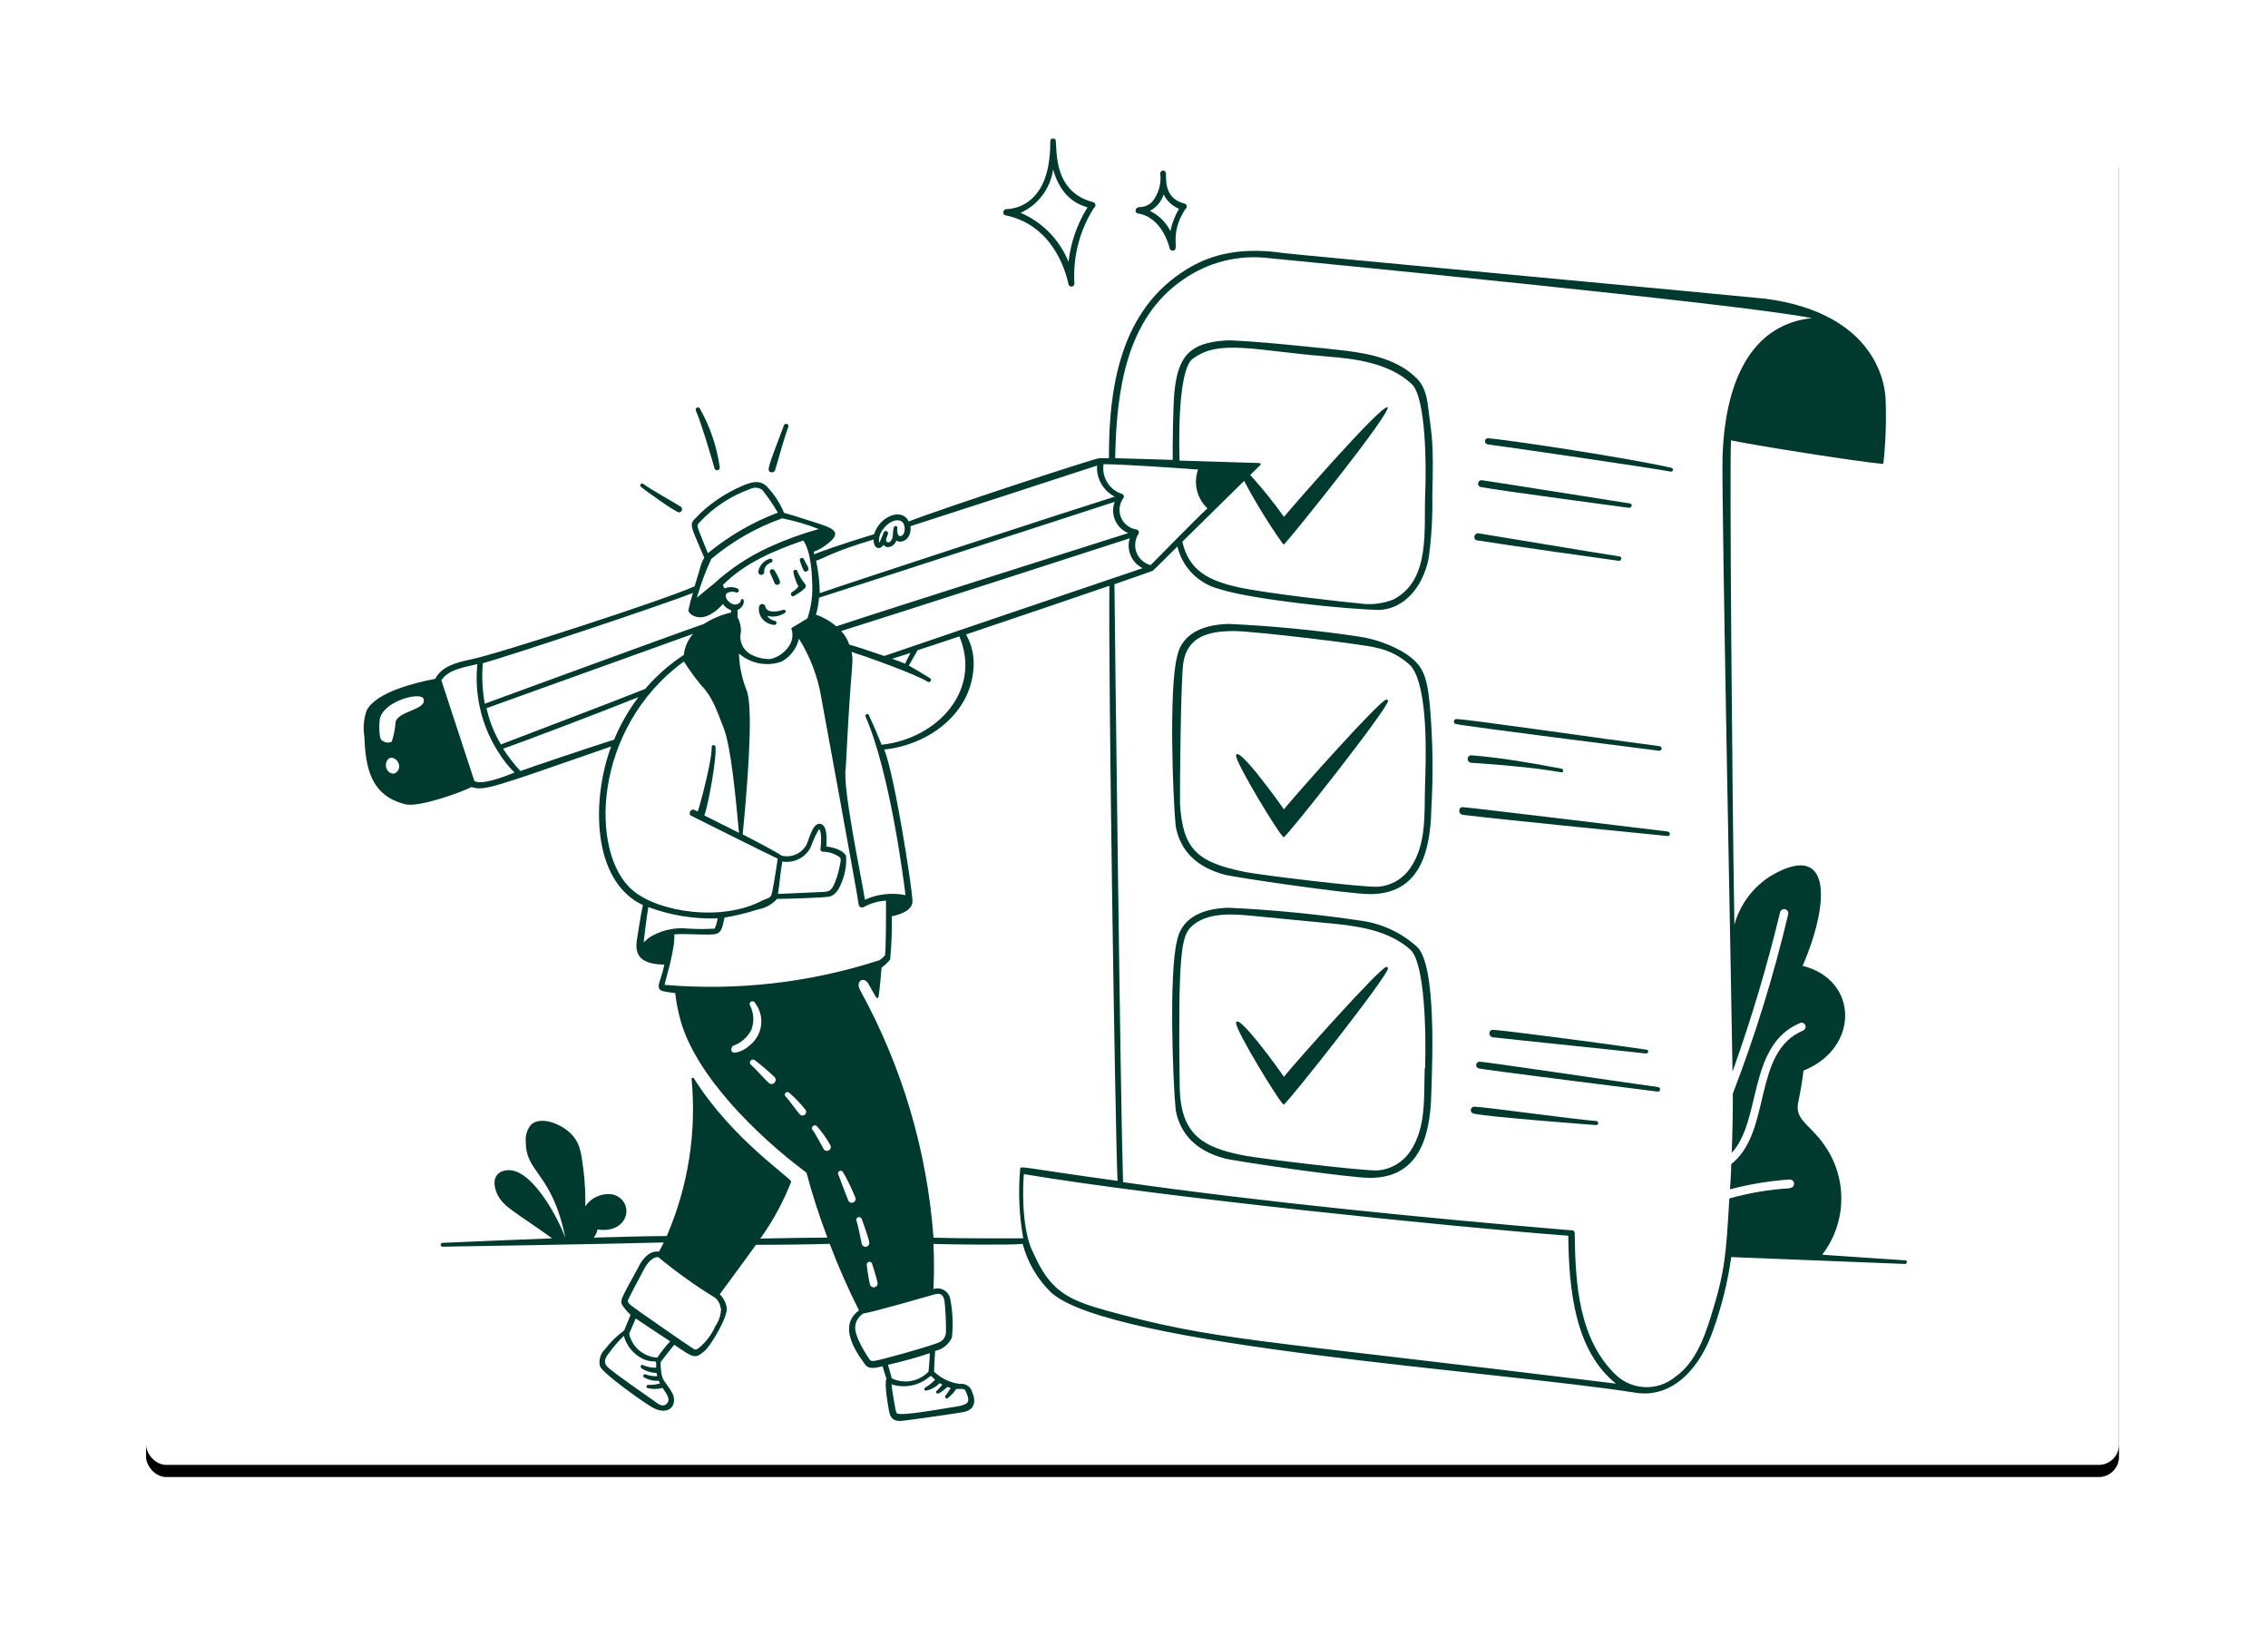 
<svg width="559px" height="401px" viewBox="0 0 559 401" version="1.1" xmlns="http://www.w3.org/2000/svg" xmlns:xlink="http://www.w3.org/1999/xlink">
    <defs>
        <rect id="path-1" x="0" y="0" width="486.277" height="326.968" rx="5"></rect>
        <filter x="-12.6%" y="-17.9%" width="125.3%" height="137.6%" filterUnits="objectBoundingBox" id="filter-3">
            <feMorphology radius="5" operator="dilate" in="SourceAlpha" result="shadowSpreadOuter1"></feMorphology>
            <feOffset dx="0" dy="3" in="shadowSpreadOuter1" result="shadowOffsetOuter1"></feOffset>
            <feGaussianBlur stdDeviation="15" in="shadowOffsetOuter1" result="shadowBlurOuter1"></feGaussianBlur>
            <feColorMatrix values="0 0 0 0 0.094   0 0 0 0 0.173   0 0 0 0 0.165  0 0 0 0.103 0" type="matrix" in="shadowBlurOuter1"></feColorMatrix>
        </filter>
    </defs>
    <g id="Page-1" stroke="none" stroke-width="1" fill="none" fill-rule="evenodd">
        <g id="HP-V1d+Search" transform="translate(-114, -2607)">
            <g id="Avantages" transform="translate(-22, 1300)">
                <g id="IllusHP-V8a" transform="translate(172, 1341)">
                    <g id="Video">
                        <g id="Bg">
                            <mask id="mask-2" fill="white">
                                <use xlink:href="#path-1"></use>
                            </mask>
                            <g id="Mask">
                                <use fill="black" fill-opacity="1" filter="url(#filter-3)" xlink:href="#path-1"></use>
                                <use fill="#FFFFFF" fill-rule="evenodd" xlink:href="#path-1"></use>
                            </g>
                            <g id="zero-tasks-3" mask="url(#mask-2)" fill="#00392E" fill-rule="nonzero">
                                <g transform="translate(53, 0)" id="Shape">
                                    <path d="M69,86 C69.78,86.66 77.52,92.26 78.38,92.26 C78.718,92.237 79.002,91.999 79.084,91.671 C79.166,91.343 79.027,90.999 78.74,90.82 C77.96,90.28 71.04,86.42 69.62,85.28 C69.12,84.82 68.5,85.52 69,86 L69,86 Z M87.1,81.38 C87.181,81.713 87.503,81.929 87.842,81.877 C88.181,81.825 88.423,81.522 88.4,81.18 C87.692,76.082 86.029,71.163 83.5,66.68 C83.18,66.02 82.2,66.56 82.52,67.22 C83.58,69.4 86.4,78.8 87.1,81.38 L87.1,81.38 Z M101,82.36 C101.215,82.428 101.448,82.408 101.647,82.302 C101.847,82.197 101.995,82.016 102.06,81.8 C103.12,78.28 104.06,74.62 105.3,71.16 C105.56,70.46 104.48,70.12 104.22,70.8 C100.32,81.18 99.86,82 101,82.36 Z M104.14,116.24 C102.56,116.78 99.96,117.16 99.64,115.42 C99.543,115.075 99.228,114.837 98.87,114.837 C98.512,114.837 98.197,115.075 98.1,115.42 C97.89,116.568 98.222,117.75 99,118.62 C99.75,119.437 100.792,119.925 101.9,119.98 C102.176,119.98 102.4,119.756 102.4,119.48 C102.4,119.204 102.176,118.98 101.9,118.98 C101.163,118.814 100.514,118.379 100.08,117.76 C101.612,118.157 103.241,117.865 104.54,116.96 C104.659,116.82 104.678,116.622 104.589,116.462 C104.5,116.301 104.321,116.213 104.14,116.24 L104.14,116.24 Z M107.58,106.92 C107.58,106.633 107.347,106.4 107.06,106.4 C106.773,106.4 106.54,106.633 106.54,106.92 C106.756,108.182 107.182,109.399 107.8,110.52 C107.35,111.087 106.801,111.568 106.18,111.94 C105.982,112.077 105.894,112.327 105.962,112.558 C106.03,112.79 106.239,112.952 106.48,112.96 C107.524,112.413 108.498,111.741 109.38,110.96 C109.685,110.649 109.685,110.151 109.38,109.84 C108.655,108.95 108.05,107.968 107.58,106.92 L107.58,106.92 Z M101,106.36 C100.5,106.64 100.78,107.18 101,107.56 C101.96,109.82 102,109.86 102.08,109.92 C102.287,110.105 102.582,110.156 102.838,110.049 C103.094,109.942 103.266,109.697 103.28,109.42 C102.954,108.414 102.49,107.458 101.9,106.58 C101.817,106.424 101.671,106.31 101.499,106.268 C101.327,106.226 101.146,106.259 101,106.36 L101,106.36 Z M109.12,103.76 C109.007,103.525 108.738,103.41 108.49,103.491 C108.242,103.572 108.092,103.824 108.14,104.08 C108.383,105.01 108.732,105.909 109.18,106.76 C109.399,106.902 109.681,106.902 109.9,106.76 C110.86,106.26 109.76,105.24 109.12,103.76 L109.12,103.76 Z M99.36,106.78 C99.36,106.44 99.36,105.3 101.06,104.6 C101.314,104.523 101.457,104.254 101.38,104 C101.303,103.746 101.034,103.603 100.78,103.68 C99.296,104.086 98.176,105.307 97.9,106.82 C97.861,107.111 97.996,107.397 98.246,107.55 C98.496,107.704 98.813,107.695 99.054,107.528 C99.295,107.361 99.415,107.068 99.36,106.78 L99.36,106.78 Z M158.86,19.06 C170.44,21.46 173.66,32.72 174.38,36.12 C174.492,36.455 174.824,36.664 175.174,36.62 C175.524,36.576 175.794,36.292 175.82,35.94 C175.39,29.355 177.072,22.804 180.62,17.24 C180.887,17.081 181.035,16.779 180.996,16.471 C180.957,16.163 180.739,15.907 180.44,15.82 C169.58,13.02 171.86,0.96 171.06,0.22 C170.858,0.029 170.562,-0.023 170.307,0.085 C170.051,0.193 169.884,0.442 169.88,0.72 C169.88,7.16 168.54,11.86 165.58,14.72 C163.887,16.407 161.627,17.405 159.24,17.52 C158.24,17.4 157.86,18.86 158.86,19.06 L158.86,19.06 Z M162.56,18.44 C166.878,16.482 169.895,12.454 170.56,7.76 C172.42,14.28 176.16,16.26 179.04,17.1 C176.5,21.176 174.901,25.768 174.36,30.54 C172.183,25.104 167.94,20.752 162.56,18.44 L162.56,18.44 Z M191.48,18.6 C197.48,19.52 199.24,26.9 199.3,27.22 C199.39,27.542 199.686,27.763 200.02,27.76 C202.02,27.76 198.94,24.02 203.12,17.56 C203.391,17.406 203.541,17.101 203.497,16.792 C203.452,16.483 203.224,16.232 202.92,16.16 C198.44,15 198.4,11.22 198.38,9.18 L198.38,8.64 C198.322,8.293 198.021,8.04 197.67,8.04 C197.319,8.04 197.018,8.293 196.96,8.64 C197.306,11.188 196.582,13.765 194.96,15.76 C194.149,16.561 193.06,17.02 191.92,17.04 C190.82,16.94 190.48,18.44 191.48,18.6 L191.48,18.6 Z M194.52,17.9 C196.093,17.046 197.271,15.61 197.8,13.9 C198.594,15.508 199.944,16.773 201.6,17.46 C200.576,19.148 199.858,21.003 199.48,22.94 C198.388,20.812 196.652,19.083 194.52,18 L194.52,17.9 Z M252.68,204.26 C251.06,204.5 230.68,227.34 227.44,231.34 C226.42,229.76 216,215.34 215.66,218.04 C215.44,219.76 226.7,238.2 227.4,238.18 C228.1,238.16 253.2,206.38 253.1,204.6 C253.09,204.499 253.04,204.406 252.961,204.342 C252.882,204.278 252.781,204.249 252.68,204.26 Z M227.4,172.3 C228.1,172.3 253.2,140.48 253.1,138.72 C253.096,138.617 253.047,138.52 252.967,138.455 C252.886,138.39 252.782,138.363 252.68,138.38 C251.06,138.56 230.68,161.44 227.44,165.44 C226.44,163.92 216,149.44 215.66,152.14 C215.44,153.82 226.56,172.14 227.4,172.3 L227.4,172.3 Z M323,81.28 C311.34,78.64 281,74.14 277.76,74 C276.76,74 276.76,75.4 277.76,75.52 C283.28,76.22 319.48,81.52 322.84,82.22 C323.083,82.233 323.297,82.061 323.338,81.821 C323.379,81.581 323.234,81.348 323,81.28 L323,81.28 Z M275.9,86 C280.62,86.9 309.54,90.72 312.52,91.14 C313.22,91.14 313.46,90.18 312.74,90.06 C308.9,89.48 277.74,84.5 276.14,84.32 C275.719,84.329 275.367,84.641 275.307,85.058 C275.248,85.475 275.499,85.873 275.9,86 L275.9,86 Z M275,99.14 C280.66,100.08 309.82,104.2 310.04,104.2 C310.68,104.2 310.84,103.22 310.16,103.12 C305.06,102.34 276.54,97.58 275.42,97.42 C274.3,97.26 273.96,98.96 275,99.14 Z M319.96,151 C320.72,151 320.78,149.96 319.96,149.86 C306.6,148.14 273.12,143.26 269.96,143.18 C269.647,143.178 269.382,143.409 269.341,143.719 C269.301,144.029 269.497,144.321 269.8,144.4 C273,145.1 316.38,150.52 319.96,151 L319.96,151 Z M273.66,152.12 C272.44,152.12 272.44,153.88 273.66,153.96 C296.14,155.46 296.08,156.98 296.28,155.96 C296.303,155.838 296.276,155.711 296.204,155.61 C296.133,155.508 296.023,155.439 295.9,155.42 C288.44,154 281.16,152.72 273.66,152.12 Z M322.08,170.9 C322.08,170.9 274.54,165.12 271.62,164.9 C270.36,164.78 270.34,166.66 271.62,166.8 C281.62,168.02 322.16,172.02 322.16,172.02 C322.7,172 322.72,170.98 322.08,170.9 L322.08,170.9 Z M316.68,225.6 C317.3,225.6 317.48,224.76 316.86,224.66 C307,223.2 281.86,219.9 279,219.76 C277.78,219.76 277.8,221.46 279,221.6 C283.36,222.12 313.92,225.24 316.68,225.6 Z M319.72,233.88 C310.54,232.62 277.24,227.64 275.72,227.62 C275.283,227.598 274.902,227.915 274.845,228.349 C274.787,228.782 275.072,229.188 275.5,229.28 C276.92,229.66 316.16,234.52 319.5,234.98 C319.804,235.041 320.099,234.844 320.16,234.54 C320.221,234.236 320.024,233.941 319.72,233.88 Z M304.44,242.24 C299.28,241.86 277.06,238.78 274.44,238.7 C273.987,238.664 273.583,238.987 273.52,239.437 C273.456,239.887 273.754,240.309 274.2,240.4 C277.34,241.22 304.6,243.24 304.38,243.24 C304.656,243.257 304.893,243.046 304.91,242.77 C304.927,242.494 304.716,242.257 304.44,242.24 L304.44,242.24 Z"></path>
                                    <path d="M260.16,199.22 C256.299,195.756 251.482,193.539 246.34,192.86 C235.554,191.25 224.694,190.188 213.8,189.68 C208.7,189.82 202.34,191.36 201.1,197.86 C199.1,205.58 200.06,232.4 200.78,239.56 C201.92,245.56 205.86,249.56 212.78,251.44 C215.28,252.12 243.36,256.24 248.66,256.24 C260.26,256.24 263.54,246.96 263.78,235.32 C263.96,228.68 265.18,203.58 260.16,199.22 L260.16,199.22 Z M262.16,229.22 C261.9,236.32 262.62,243.92 258.46,249.88 C256.651,252.49 253.766,254.149 250.6,254.4 C247.28,254.62 221.5,251.48 217.76,250.76 C207.34,248.76 202.02,245.58 201.76,233.94 C201.32,201.26 202.18,196.8 204.52,194.44 C208.36,190.6 215.22,191.24 219.74,191.68 L240.38,193.68 C247,194.36 253.78,195.68 258.6,200 C262.2,203.22 262.54,220.54 262.24,229.26 L262.16,229.22 Z M263.42,139.84 C262.68,132.1 261.64,129.36 255.98,126.2 C252.966,124.592 249.71,123.484 246.34,122.92 C235.555,121.3 224.694,120.239 213.8,119.74 C208.7,119.88 202.34,121.42 201.1,127.92 C199.1,135.64 200.06,162.46 200.78,169.64 C201.92,175.64 205.86,179.64 212.78,181.52 C215.28,182.2 243.36,186.32 248.66,186.32 C260.26,186.32 263.54,177.04 263.78,165.4 C264.277,156.882 264.156,148.34 263.42,139.84 L263.42,139.84 Z M202.66,129.28 C203.7,122.96 208.66,121.5 215.1,121.5 C220,121.5 247.66,124.82 250.26,125.62 C253.466,126.275 256.416,127.837 258.76,130.12 C263.08,135.38 262.46,152.78 262.24,159.32 C262,166.42 262.72,174.02 258.54,179.98 C256.739,182.599 253.849,184.26 250.68,184.5 C247.22,184.76 221.34,181.58 217.84,180.86 C206.3,178.52 202.5,175.48 201.84,164.04 C201.78,160.44 202.02,133.26 202.66,129.28 L202.66,129.28 Z"></path>
                                    <path d="M380.8,276.58 C377.76,276.4 361.4,275.26 360.12,275.18 C366.293,267.149 366.415,256.005 360.42,247.84 C357.36,243.5 353.94,242.12 354.08,238.72 C354.08,237.62 354.72,236.08 355.52,229.8 C369.32,224.32 369.16,207.44 355.3,204 C362.32,187.66 362.18,173.12 347.42,181.86 C343.047,184.604 339.858,188.884 338.48,193.86 C337.9,159.52 337.28,80.44 337.64,74.5 C343.64,75.78 368.48,79.7 374.88,80.3 C374.96,80.311 375.041,80.29 375.105,80.241 C375.168,80.192 375.21,80.12 375.22,80.04 C375.783,74.8 375.956,69.526 375.74,64.26 C375.6,60.8 373.5,43.3 346.26,39.62 C344.76,39.4 229.56,28.68 227.34,28.36 C218.54,27.06 211.34,28.06 205.14,31.4 C188,40.76 184.24,59.4 184.32,78.92 L181.92,78.92 C181.92,78.58 143.28,91.26 134.96,94.5 C133.28,90.94 127.74,93.28 126.44,97.64 C119.72,99.64 112.44,102.18 111.7,102.6 C111.7,102.38 111.6,102.16 111.56,101.96 C112.491,101.628 113.373,101.171 114.18,100.6 C119.52,96.82 116.18,96.1 110.02,94.14 C108.14,93.54 106.18,92.9 104.24,92.36 C103.285,90.06 101.931,87.948 100.24,86.12 C98.24,83.8 95.48,85.04 93.48,85.94 C89.963,87.503 86.721,89.624 83.88,92.22 C80.76,95.6 80.44,93.68 84.6,103.46 C83.74,104.78 83.9,105.06 82.2,110.48 C74.4,113.94 34,127.06 27.1,128.48 C23.68,129.2 19.9,130.12 18.28,133.26 C13.24,134.26 3.76,136.52 1.38,141.04 C0.652,143.105 0.453,145.319 0.8,147.48 C1.1,154.76 2.12,162.04 10.98,164.2 C14.16,164.96 24.34,161.4 27.2,159.94 C30.46,160.86 31.48,160.42 61.64,149.94 C56.82,162.82 56.74,183.04 69.46,189.02 C68.92,191.4 67.96,197.64 67.96,197.7 C67.26,202.38 70.2,203.58 74.74,203.7 C73.9,207.7 72.98,208.6 73.48,209.6 C73.657,209.918 73.964,210.145 74.32,210.22 C75.343,210.443 76.378,210.61 77.42,210.72 C77.683,212.949 78.111,215.155 78.7,217.32 C82.38,230.76 97.16,245.56 109.78,254.96 C111.06,259.88 112.86,265.44 114.92,270.96 C111.44,270.96 103.98,271.08 98.4,271.2 C101.506,266.868 104.06,262.165 106,257.2 C106.3,256.44 91.5,246.88 82,231.68 C81.919,231.568 81.772,231.525 81.643,231.578 C81.515,231.63 81.439,231.763 81.46,231.9 C82.706,245.103 80.601,258.407 75.34,270.58 C71.04,270.58 64.96,270.76 57.34,270.96 C57.813,270.383 58.129,269.694 58.26,268.96 C66.04,270.12 67.58,262.14 62.26,260.38 C59.56,259.849 56.805,260.983 55.26,263.26 C55.316,260.26 55.163,257.259 54.8,254.28 C54.3,250.28 53.96,248.02 52.36,246.06 C49.96,243.12 44.56,240.88 41.98,243.04 C40.919,244.246 40.417,245.844 40.6,247.44 C40.6,255.12 47.04,254.8 50.36,271.06 C48.66,266.36 42.14,253.82 36,254.36 C33.1,254.62 32.3,256.84 33.28,259.56 C34.64,263.3 37.56,264.26 47.08,271.14 C42.56,271.28 20,272.26 20,272.26 C19.777,272.306 19.617,272.502 19.617,272.73 C19.617,272.958 19.777,273.154 20,273.2 C20,273.2 61.14,272.54 74.6,272.16 C74.22,272.92 73.84,273.68 73.42,274.42 C70.66,274.04 68.9,277.04 68.26,278.42 C64.1,286.02 63.88,286.28 64.26,287.4 C64.856,288.362 65.583,289.237 66.42,290 C66.06,290.82 65.1,293.22 64.84,293.84 C63.06,295.139 61.477,296.689 60.14,298.44 C58.999,299.522 58.519,301.129 58.88,302.66 C59.52,304.36 68.72,310.94 71.54,312.66 C75.78,315.18 78.04,312.28 76.8,309.44 C76.324,308.563 75.775,307.726 75.16,306.94 C74.52,305.96 73.86,305.6 73.82,301.64 C74.18,301.18 76.42,298.26 77.18,297.36 C81.84,300.48 82.24,301.12 84.86,298.7 C86.28,297.38 90.44,290.5 90.12,288.26 C89.919,286.991 89.316,285.821 88.4,284.92 C89.5,283.42 95.6,275.18 97.32,272.74 C103.32,272.74 112.14,272.62 115.5,272.5 C117.616,278.09 120.026,283.564 122.72,288.9 C118.18,292.2 120.72,297.52 124.06,302 C125.08,303.62 126.84,303.04 128.52,302.66 C128.72,303.34 129.26,305.08 129.48,305.7 C128.86,307.08 130.06,313.34 130.12,313.7 C130.46,315.42 131.18,316.18 132.94,316.141 C133.86,316.141 147.62,314.14 148.4,313.96 C151.1,313.46 151.68,311.56 150.62,309.02 C150.259,307.671 148.941,306.809 147.56,307.02 C145.178,306.718 142.956,305.659 141.22,304 C141.22,303.2 141.42,300 141.48,298.88 C143.319,298.516 144.865,297.276 145.62,295.56 C145.948,292.499 145.827,289.406 145.26,286.38 C145.17,285.407 144.64,284.529 143.822,283.995 C143.004,283.461 141.987,283.331 141.06,283.64 C141.251,279.936 141.251,276.224 141.06,272.52 C145.64,272.66 159.5,272.84 163.06,272.52 C164.273,277.085 166.707,281.234 170.1,284.52 C185,297.82 280.1,303.82 314.1,309.18 C323.58,310.68 330.3,302.6 333.34,293.48 C335.394,287.738 336.855,281.8 337.7,275.76 L380.62,277.46 C380.795,277.401 380.926,277.253 380.963,277.072 C381,276.891 380.938,276.703 380.8,276.58 L380.8,276.58 Z M9,156 C7.76,157.72 5.3,155.6 6.36,153.5 C7.42,151.4 10.48,154 9,156 Z M8.5,144 C8.377,145.618 8.062,147.216 7.56,148.76 C6.7,149.174 5.673,148.997 5,148.32 C4.32,147.64 4.42,143.74 4.7,142.82 C6.1,138.48 14.84,136.42 15.4,138.22 C16.28,140.96 9,141.16 8.48,144 L8.5,144 Z M74.3,308 C75.16,309.3 76.44,310.82 75.34,311.9 C74.24,312.98 72.98,311.74 71.98,311.04 C70.6,310.08 61.98,304.1 60.74,302.84 C59.5,301.58 60.36,300.28 61.16,299.34 C62.227,297.844 63.433,296.451 64.76,295.18 C65.418,297.608 67.075,299.644 69.32,300.78 C72.62,302.32 72.84,300.32 72.72,303.02 C71.636,303.047 70.559,302.843 69.56,302.42 C69.41,302.292 69.19,302.292 69.04,302.42 C68.12,303.26 71.58,304.42 72.82,304.3 C72.82,304.54 72.94,304.88 73,305.12 C72.055,305.159 71.111,305.016 70.22,304.7 C69.8,304.38 69.3,305 69.66,305.36 C70.784,306.003 72.066,306.315 73.36,306.26 C73.455,306.479 73.561,306.693 73.68,306.9 C72.783,307.159 71.853,307.28 70.92,307.26 C70.723,307.193 70.506,307.273 70.4,307.452 C70.294,307.63 70.327,307.859 70.48,308 C71.723,308.348 73.037,308.348 74.28,308 L74.3,308 Z M73,300.54 C69.634,300.347 66.804,297.948 66.06,294.66 C66.4,293.96 67.26,291.88 67.68,290.88 C69.1,291.88 74.72,295.56 76.18,296.52 C75.28,297.44 73.4,299.86 73,300.54 L73,300.54 Z M88.72,288.34 C88.719,289.907 88.237,291.435 87.34,292.72 C86.408,294.846 84.99,296.723 83.2,298.2 C82.74,298.52 82.46,298.64 82.12,298.5 C81.78,298.36 66.82,288.04 66.28,287.46 C66.04,287.18 65.72,286.86 65.72,286.58 C65.72,286.3 68.72,280.58 69.94,278.38 C70.62,277.18 71.94,275.62 73.26,275.78 C77.683,279.442 82.361,282.784 87.26,285.78 C88.017,286.433 88.503,287.347 88.62,288.34 L88.72,288.34 Z M183,80.38 C187.68,80.38 202.26,81.4 206.3,81.7 C205.088,85.06 205.992,88.819 208.6,91.26 C206.6,93.06 194.94,104.9 194.6,105.26 C193.017,104.848 191.727,103.701 191.134,102.176 C190.54,100.652 190.713,98.935 191.6,97.56 C191.722,97.364 191.743,97.121 191.656,96.908 C191.569,96.694 191.384,96.535 191.16,96.48 C189.444,96.25 187.979,95.129 187.309,93.533 C186.638,91.937 186.863,90.106 187.9,88.72 C188.015,88.531 188.033,88.299 187.951,88.095 C187.868,87.89 187.694,87.736 187.48,87.68 C184.396,86.678 182.497,83.583 183,80.38 Z M253,66.38 C251.72,65.32 228.52,92.04 227.46,93.36 C224.895,89.757 222.117,86.311 219.14,83.04 L221.62,80.62 C221.71,80.537 221.74,80.407 221.696,80.292 C221.652,80.178 221.543,80.102 221.42,80.1 L201.72,79.5 C201.4,68.92 202.06,56.36 204.98,54.42 C211.4,49.48 220.48,52.42 238.04,53.84 C245.26,54.42 253.42,55.46 258.94,60.62 C262.5,63.94 262.56,81.14 262.28,87.5 C261.88,96.58 263.68,108.88 254.48,113.7 C251.742,114.805 248.754,115.137 245.84,114.66 C242.98,114.44 222.92,112.22 216,110.66 C209.08,109.1 204,106.66 202.42,99.48 L217.64,84.5 C220.487,89.864 223.673,95.042 227.18,100 C227.233,100.067 227.314,100.107 227.4,100.107 C227.486,100.107 227.567,100.067 227.62,100 C229.4,98.16 254.26,67.34 253,66.28 L253,66.38 Z M124.34,142.58 C130.34,156.38 133.74,182.86 134.18,186.58 C130.812,185.893 127.313,186.285 124.18,187.7 C123.38,182.52 118.54,159.7 119.46,155.16 C120.82,127.82 121.46,129.9 120.9,126.64 C123.64,127.48 136.62,132.06 139.66,134 C139.903,134.155 140.225,134.083 140.38,133.84 C140.535,133.597 140.463,133.275 140.22,133.12 C138.4,132 136.7,130.94 135,130 C135.48,129.16 137,126.54 137.12,126.32 C137.24,126.1 136.26,126.58 147.46,122.82 C153,136 142.2,148 128.28,149.52 C127.32,147.06 126.28,144.62 125.16,142.22 C125.061,141.994 124.796,141.891 124.57,141.99 C124.344,142.089 124.241,142.354 124.34,142.58 L124.34,142.58 Z M130.88,128.32 C131.98,128 133.52,127.5 135.42,126.88 C134.92,127.82 134.36,128.88 134.08,129.54 C133.48,129.28 132.3,128.84 130.88,128.32 Z M128.88,127.62 C125.42,126.42 121.44,125.12 120.32,124.84 C119.904,123.595 119.221,122.455 118.32,121.5 C132.76,116.98 182.14,101.02 189.46,98.64 C188.56,101.542 189.91,104.667 192.64,106 C186.62,108 131,126.92 129,127.62 L128.88,127.62 Z M189.08,97.36 C178.86,100.6 130.2,116 117.12,120.34 C115.643,119.072 113.94,118.095 112.1,117.46 C112.513,116.1 112.768,114.698 112.86,113.28 C117.52,111.84 185.74,89.66 185.74,89.66 C184.576,92.713 186.07,96.136 189.1,97.36 L189.08,97.36 Z M129,96 C130.52,94 133.98,93.1 133.98,96.34 C133.98,98.02 132.9,98.34 132.5,97.96 C132.1,97.58 132.1,96.46 132.18,96.12 C132.215,95.9 132.08,95.689 131.866,95.628 C131.652,95.567 131.426,95.675 131.34,95.88 C130.88,97.04 131.34,98.38 130.58,99.28 C130.39,99.57 130.032,99.701 129.7,99.6 C128.98,99.24 129.7,98.24 129.88,97.48 C129.919,97.206 129.752,96.945 129.487,96.865 C129.223,96.785 128.939,96.91 128.82,97.16 C128.56,97.96 128.42,98.06 128.06,99.02 C127.995,99.292 127.857,99.541 127.66,99.74 C127.523,98.355 128.015,96.983 129,96 Z M126.32,99 C126.32,101.4 127.98,101.5 128.78,100.26 C129.66,101.44 131.5,100.58 131.92,99.22 C133.5,100.1 135.78,98.58 135.4,95.66 C137.4,95.06 178.6,81.66 181.4,80.72 C181.189,83.916 182.904,86.93 185.76,88.38 C174.52,91.9 121.76,109.14 113.04,112.16 C113.021,109.469 112.719,106.788 112.14,104.16 C113.94,103.66 115.76,102.12 126.22,98.96 L126.32,99 Z M83.48,94.64 C86.894,90.987 91.132,88.203 95.84,86.52 C96.813,85.978 98.015,86.065 98.9,86.74 C100.3,88.51 101.577,90.374 102.72,92.32 C96.461,94.692 90.631,98.07 85.46,102.32 C82.58,94.96 82.52,95.72 83.48,94.64 L83.48,94.64 Z M86.32,103.72 C91.504,99.361 97.433,95.974 103.82,93.72 C106.882,94.347 109.886,95.23 112.8,96.36 C108.6,97.524 104.501,99.022 100.54,100.84 C95.494,103.15 90.843,106.241 86.76,110 C85.3,111.16 83.8,112.36 82.76,113.3 C83.683,110.015 84.874,106.811 86.32,103.72 L86.32,103.72 Z M106.08,120.98 C106.562,122.455 106.301,124.071 105.38,125.32 C104.318,126.874 102.713,127.973 100.88,128.4 C99.183,128.45 97.505,128.042 96.02,127.22 C94.096,126.184 93.104,123.988 93.6,121.86 C93.696,120.539 93.404,119.218 92.76,118.06 C92.8,117.481 92.8,116.899 92.76,116.32 C94.58,115.52 94.6,113.6 93.94,113.6 C93.28,113.6 94.04,114.48 92.6,114.92 C91.16,115.36 89.12,113.12 90.16,112.18 C90.841,111.762 91.681,111.695 92.42,112 C92.696,112.083 92.987,111.926 93.07,111.65 C93.153,111.374 92.996,111.083 92.72,111 C91.711,110.566 90.569,110.566 89.56,111 L89.16,110.16 C94.58,104.68 101.88,101.64 109,99.18 C111,102.16 111.14,107.82 111.22,110.58 C111.254,113.222 110.849,115.851 110.02,118.36 C106.14,120.84 105.96,120.6 106.08,120.98 L106.08,120.98 Z M30.08,129.4 C35.08,128.1 73.4,115.4 81.8,112.1 C81.341,113.511 80.961,114.947 80.66,116.4 C80.88,117.46 82.28,117.9 82.66,118 C84.98,118.6 87.56,116.72 89.18,114.82 C89.663,115.536 90.365,116.076 91.18,116.36 L91.18,116.94 C88.798,117.477 86.529,118.432 84.48,119.76 C75.3,122.94 35.02,137.76 30.48,139.4 C29.886,136.102 29.725,132.74 30,129.4 L30.08,129.4 Z M81.86,122.18 C80.554,123.623 79.741,125.444 79.54,127.38 C75.985,129.707 72.779,132.529 70.02,135.76 C63.88,138.26 35.7,148.94 34.46,149.44 C32.804,146.671 31.608,143.652 30.92,140.5 L81.86,122.18 Z M27.92,158.46 L19.78,133.64 C21.52,130.92 25.5,130.42 28.66,129.64 C27.844,137.538 29.841,145.47 34.3,152.04 C35.3,153.613 36.481,155.063 37.82,156.36 C35.72,157.22 29.84,159.56 27.92,158.46 L27.92,158.46 Z M39.26,156 C37.686,154.284 36.261,152.437 35,150.48 C39.96,148.8 60.78,140.84 68.36,137.78 C65.921,141.003 63.905,144.525 62.36,148.26 C56.8,150 41.24,155.26 39.26,156 Z M67,185.44 C56.18,176.4 57,145.44 79.56,129 C80.865,131.046 82.295,133.009 83.84,134.88 C86.44,137.52 87.56,140.7 89.38,145.44 C91.2,150.18 92.32,162.44 93.14,171.22 L84.6,166.94 C85.5,164.64 87.7,152.82 87.34,149.98 C87.294,149.757 87.098,149.597 86.87,149.597 C86.642,149.597 86.446,149.757 86.4,149.98 C86.64,152.66 83.72,163.82 82.98,165.98 L82.22,165.6 C81.28,165.12 80.46,166.56 81.42,167.04 C85.42,169.04 99.2,175.94 102.68,177.58 C102.38,179.84 101.44,185.72 101.12,186.56 C100.8,187.4 99.68,187.48 98.96,187.86 C89.1,193.18 73.4,190.84 67,185.44 Z M70.76,197.24 C70.4,197.54 70,197.88 69.64,198.22 C69.86,196.22 70.44,191.44 70.8,189.52 C76.258,191.552 82.06,192.496 87.88,192.3 C87.754,193.169 87.512,194.016 87.16,194.82 C84.989,194.957 82.811,194.957 80.64,194.82 C77.139,194.43 73.612,195.287 70.68,197.24 L70.76,197.24 Z M92.14,225.4 C90.8,225.4 91.18,223.88 91.82,223.64 C93.721,222.941 95.286,221.548 96.2,219.74 C96.935,217.781 96.812,215.603 95.86,213.74 C95.742,213.526 95.748,213.265 95.874,213.055 C96.001,212.846 96.23,212.72 96.474,212.725 C96.719,212.73 96.942,212.866 97.06,213.08 C98.296,214.665 98.844,216.68 98.58,218.673 C98.317,220.666 97.265,222.47 95.66,223.68 C94.682,224.588 93.457,225.187 92.14,225.4 L92.14,225.4 Z M100.48,232.86 C99.52,232 97.3,229.42 96.08,228.36 C95.36,227.72 96.32,226.68 97.06,227.26 C98.756,228.555 100.378,229.944 101.92,231.42 C102.279,231.824 102.261,232.437 101.879,232.819 C101.497,233.201 100.884,233.219 100.48,232.86 L100.48,232.86 Z M108.16,240.64 C107.54,239.94 105.28,236.82 104.64,236.2 C104.38,235.957 104.367,235.55 104.61,235.29 C104.853,235.03 105.26,235.017 105.52,235.26 C107.024,236.563 108.397,238.01 109.62,239.58 C109.803,239.978 109.679,240.451 109.324,240.708 C108.97,240.966 108.482,240.937 108.16,240.64 Z M74.8,208.64 C74.8,208.2 77.44,199.94 77.2,196.24 C79.98,195.98 86.12,196.58 87.58,196.1 C89.04,195.62 89.06,194.1 89.58,192.1 C92.367,191.645 95.115,190.977 97.8,190.1 C99.621,189.79 101.284,188.874 102.52,187.5 C105.04,187.5 114.52,187.18 115.4,186.94 C117.28,186.46 118.04,184.5 118.64,182.94 C119.357,181.025 119.664,178.981 119.54,176.94 C118.92,175.5 116.26,174.74 114.68,174.6 C114.68,173.6 114.94,170.46 113.98,169.48 C113.696,169.115 113.237,168.931 112.78,169 C111.14,169.32 110.44,172.8 109.8,174.1 C108.643,176.26 106.196,177.393 103.8,176.88 C103.8,177.08 104.96,177.24 94.06,171.6 C96.06,150.88 96.3,139.28 95,136.04 C93.851,133.174 93.221,130.127 93.14,127.04 C96.014,129.537 100.007,130.3 103.6,129.04 C105.79,127.866 107.365,125.802 107.92,123.38 C110.713,127.838 112.589,132.808 113.44,138 C113.44,138 122.3,186.18 122.64,188.84 C122.652,189.124 122.811,189.382 123.06,189.521 C123.309,189.659 123.612,189.659 123.86,189.52 C125.56,188.586 127.445,188.04 129.38,187.92 C129.38,191.16 129.38,200.82 129.1,201.46 C128.707,201.891 128.264,202.274 127.78,202.6 C110.703,208.143 92.689,210.211 74.8,208.68 L74.8,208.64 Z M113.38,175.66 C113.501,175.799 113.676,175.879 113.86,175.88 C114.931,175.875 115.988,176.129 116.94,176.62 C118.42,177.36 118.34,177.5 118.04,179.08 C117.843,180.165 117.569,181.234 117.22,182.28 C116.04,185.72 115.46,185.72 113.52,185.8 C109.84,185.94 114.3,185.8 102.76,186.28 C103.14,183.6 103.36,180.86 103.82,178.28 C106.608,178.759 109.392,177.407 110.74,174.92 C111.277,173.398 111.946,171.925 112.74,170.52 C112.9,170.38 112.98,170.38 112.98,170.38 C112.98,170.38 113.34,171.04 113.38,172.18 C113.4,175.32 113,175.32 113.38,175.7 L113.38,175.66 Z M113.94,249 C113.48,248.26 111.8,245 111.26,244.44 C111.048,244.143 111.093,243.734 111.363,243.489 C111.634,243.244 112.045,243.24 112.32,243.48 C113.606,244.935 114.733,246.524 115.68,248.22 C115.906,248.7 115.7,249.274 115.22,249.5 C114.74,249.726 114.166,249.52 113.94,249.04 L113.94,249 Z M120.06,261.74 C119.56,260.7 117.86,255.92 117.6,255.4 C117.464,255.085 117.593,254.719 117.895,254.557 C118.198,254.395 118.573,254.492 118.76,254.78 C119.92,256.809 120.943,258.914 121.82,261.08 C122.013,261.566 121.776,262.117 121.29,262.31 C120.804,262.503 120.253,262.266 120.06,261.78 L120.06,261.74 Z M122.06,266.8 C121.957,266.443 122.152,266.068 122.502,265.946 C122.853,265.823 123.239,265.996 123.38,266.34 C123.38,266.34 125.06,270.9 125.24,272.06 C125.362,272.568 125.048,273.078 124.54,273.2 C124.032,273.322 123.522,273.008 123.4,272.5 C123.2,271.6 122.42,267.72 122.12,266.84 L122.06,266.8 Z M127.28,282 C127.418,282.514 127.114,283.042 126.6,283.18 C126.086,283.318 125.558,283.014 125.42,282.5 C125.068,280.93 124.808,279.34 124.64,277.74 C124.594,277.501 124.678,277.255 124.862,277.095 C125.046,276.935 125.302,276.885 125.532,276.965 C125.763,277.044 125.934,277.241 125.98,277.48 C126.06,277.8 127.14,281.14 127.28,282 L127.28,282 Z M129.84,302.3 C133.334,301.527 136.785,300.572 140.18,299.44 C140.18,300.34 139.88,303.8 139.86,303.98 C137.511,306.439 133.847,307.109 130.78,305.64 C130.64,304.96 130.22,303.52 129.84,302.26 L129.84,302.3 Z M141.48,306 C140.773,306.72 139.98,307.352 139.12,307.88 C138.946,307.936 138.828,308.097 138.828,308.28 C138.828,308.463 138.946,308.624 139.12,308.68 C140.446,308.456 141.661,307.802 142.58,306.82 L143.26,307.2 C141.62,309.2 141.94,308.54 141.78,308.8 C141.62,309.06 141.78,309.68 142.58,309.24 C143.271,308.825 143.909,308.328 144.48,307.76 L145.34,308.02 C144.96,308.58 144.22,309.72 144.1,309.84 C143.951,309.972 143.91,310.188 143.999,310.366 C144.088,310.544 144.285,310.64 144.48,310.6 C145.35,309.955 146.101,309.163 146.7,308.26 C148.58,308.26 148.7,308.1 149.04,308.88 C150.46,311.84 149.16,312.02 147.42,312.48 C145.24,312.78 134.48,314.82 132.42,314.38 C131.94,314.38 131.82,313.86 131.68,313.12 C131.46,311.9 130.88,308.72 130.74,307.12 C133.878,308.13 137.315,307.491 139.88,305.42 C140.06,305.24 140.38,305.02 140.52,305.08 C140.66,305.14 141.28,305.84 141.48,306 L141.48,306 Z M141.24,284.96 C142.68,284.62 143.46,284.8 143.8,286.58 C144.066,289.131 144.186,291.695 144.16,294.26 C144.04,295.78 143.28,296.62 141.48,297.14 C138.16,298.32 128.1,301.14 126.4,301.36 C125.86,301.36 125.66,301.36 125.4,301.08 C125.14,300.8 121.4,295.3 121.8,292.68 C121.987,291.427 122.719,290.321 123.8,289.66 C126.48,289.28 140.8,285.08 141.24,284.98 L141.24,284.96 Z M141.08,270.96 C139.507,249.576 133.34,228.783 123,210 C121.76,207.72 123.9,206.5 125,208.36 C126.1,210.22 126.8,211.64 127,211.82 C127.075,211.906 127.193,211.942 127.304,211.912 C127.414,211.882 127.498,211.792 127.52,211.68 C127.8,210.14 128.1,206.58 128.28,204.44 C129.067,203.864 129.779,203.192 130.4,202.44 C130.731,198.904 130.865,195.351 130.8,191.8 C133.18,191.28 135.88,190.24 135.9,188.14 C135.9,185.26 131.52,157.02 128.94,150.68 C139.08,149.72 150.12,142.48 150.94,130.68 C151.183,127.778 150.541,124.87 149.1,122.34 C160.66,118.46 174.82,113.64 184.44,110.34 C184.14,131.22 185.86,244.24 186.44,256.98 C161.82,253.6 162.56,253.16 162.44,254.08 C161.937,259.775 162.193,265.512 163.2,271.14 C159,271.12 148.56,271.22 141,270.98 L141.08,270.96 Z M183.26,288.8 C173.72,286.2 169.64,283.68 165.72,274.8 C162.62,269 163.12,257.68 163.36,255.32 C197.24,261 269.16,268.36 297.54,270.5 C297.68,284.06 299.24,298.86 309.28,306.94 C217,295.6 210.82,296.4 183.26,288.82 L183.26,288.8 Z M352.18,258.8 C347.124,259.1 342.115,259.945 337.24,261.32 C336.4,275.32 336.22,279.1 332.68,290.42 C330.9,296.14 328.68,301.92 323.86,305.32 C319.496,308.888 313.147,308.604 309.12,304.66 C300.22,295.94 299.26,282.66 299.12,269.88 C299.122,269.647 299.015,269.427 298.83,269.285 C298.645,269.143 298.404,269.097 298.18,269.16 C263.44,266.24 222.3,262.22 187.8,257.3 C187.16,237.82 185.8,122.64 185.68,109.96 C190.54,108.28 194.02,107.06 195.08,106.66 C195.08,106.66 195.22,106.66 201.2,100.66 C202.41,105.757 206.333,109.771 211.4,111.1 C219.4,113.72 242.64,116.16 251.18,116.3 C258.44,115.7 262.22,108.86 263.18,103.2 C263.833,98.248 264.114,93.254 264.02,88.26 C264.42,74.46 263.82,73.12 263.18,67.74 C262.84,64.74 262.48,61.64 260.32,59.38 C255.78,54.68 249.02,53.24 242.98,52.46 C239.7,52.02 216.48,49.62 212.98,49.9 C204.34,50.5 201.3,53.64 200.44,62.82 C200.12,66.26 200,75.8 200.04,79.32 L185.86,78.9 C186.16,62.5 188.48,44.56 202.6,34.9 C208.741,30.596 216.254,28.709 223.7,29.6 C226.78,29.92 341.34,40.98 357.56,44.4 C344,45.78 336.22,57.84 335.56,78.58 C335.26,88.96 337.96,221.98 338.02,230.06 C342.626,217.192 346.538,204.087 349.74,190.8 C349.873,190.248 350.428,189.907 350.98,190.04 C351.532,190.173 351.873,190.728 351.74,191.28 C348.203,206.3 343.646,221.061 338.1,235.46 C338.1,240.327 338.007,245.2 337.82,250.08 C345.26,242.08 341.64,223.54 354.68,218.08 C355.182,217.89 355.745,218.13 355.955,218.625 C356.165,219.119 355.946,219.691 355.46,219.92 C342.78,225.2 347.84,244.88 337.7,252.86 C337.7,254.86 337.5,257 337.4,259.06 C342.214,257.796 347.135,256.986 352.1,256.64 C352.68,256.618 353.168,257.07 353.19,257.65 C353.212,258.23 352.76,258.718 352.18,258.74 L352.18,258.8 Z"></path>
                                </g>
                            </g>
                        </g>
                    </g>
                </g>
            </g>
        </g>
    </g>
</svg>